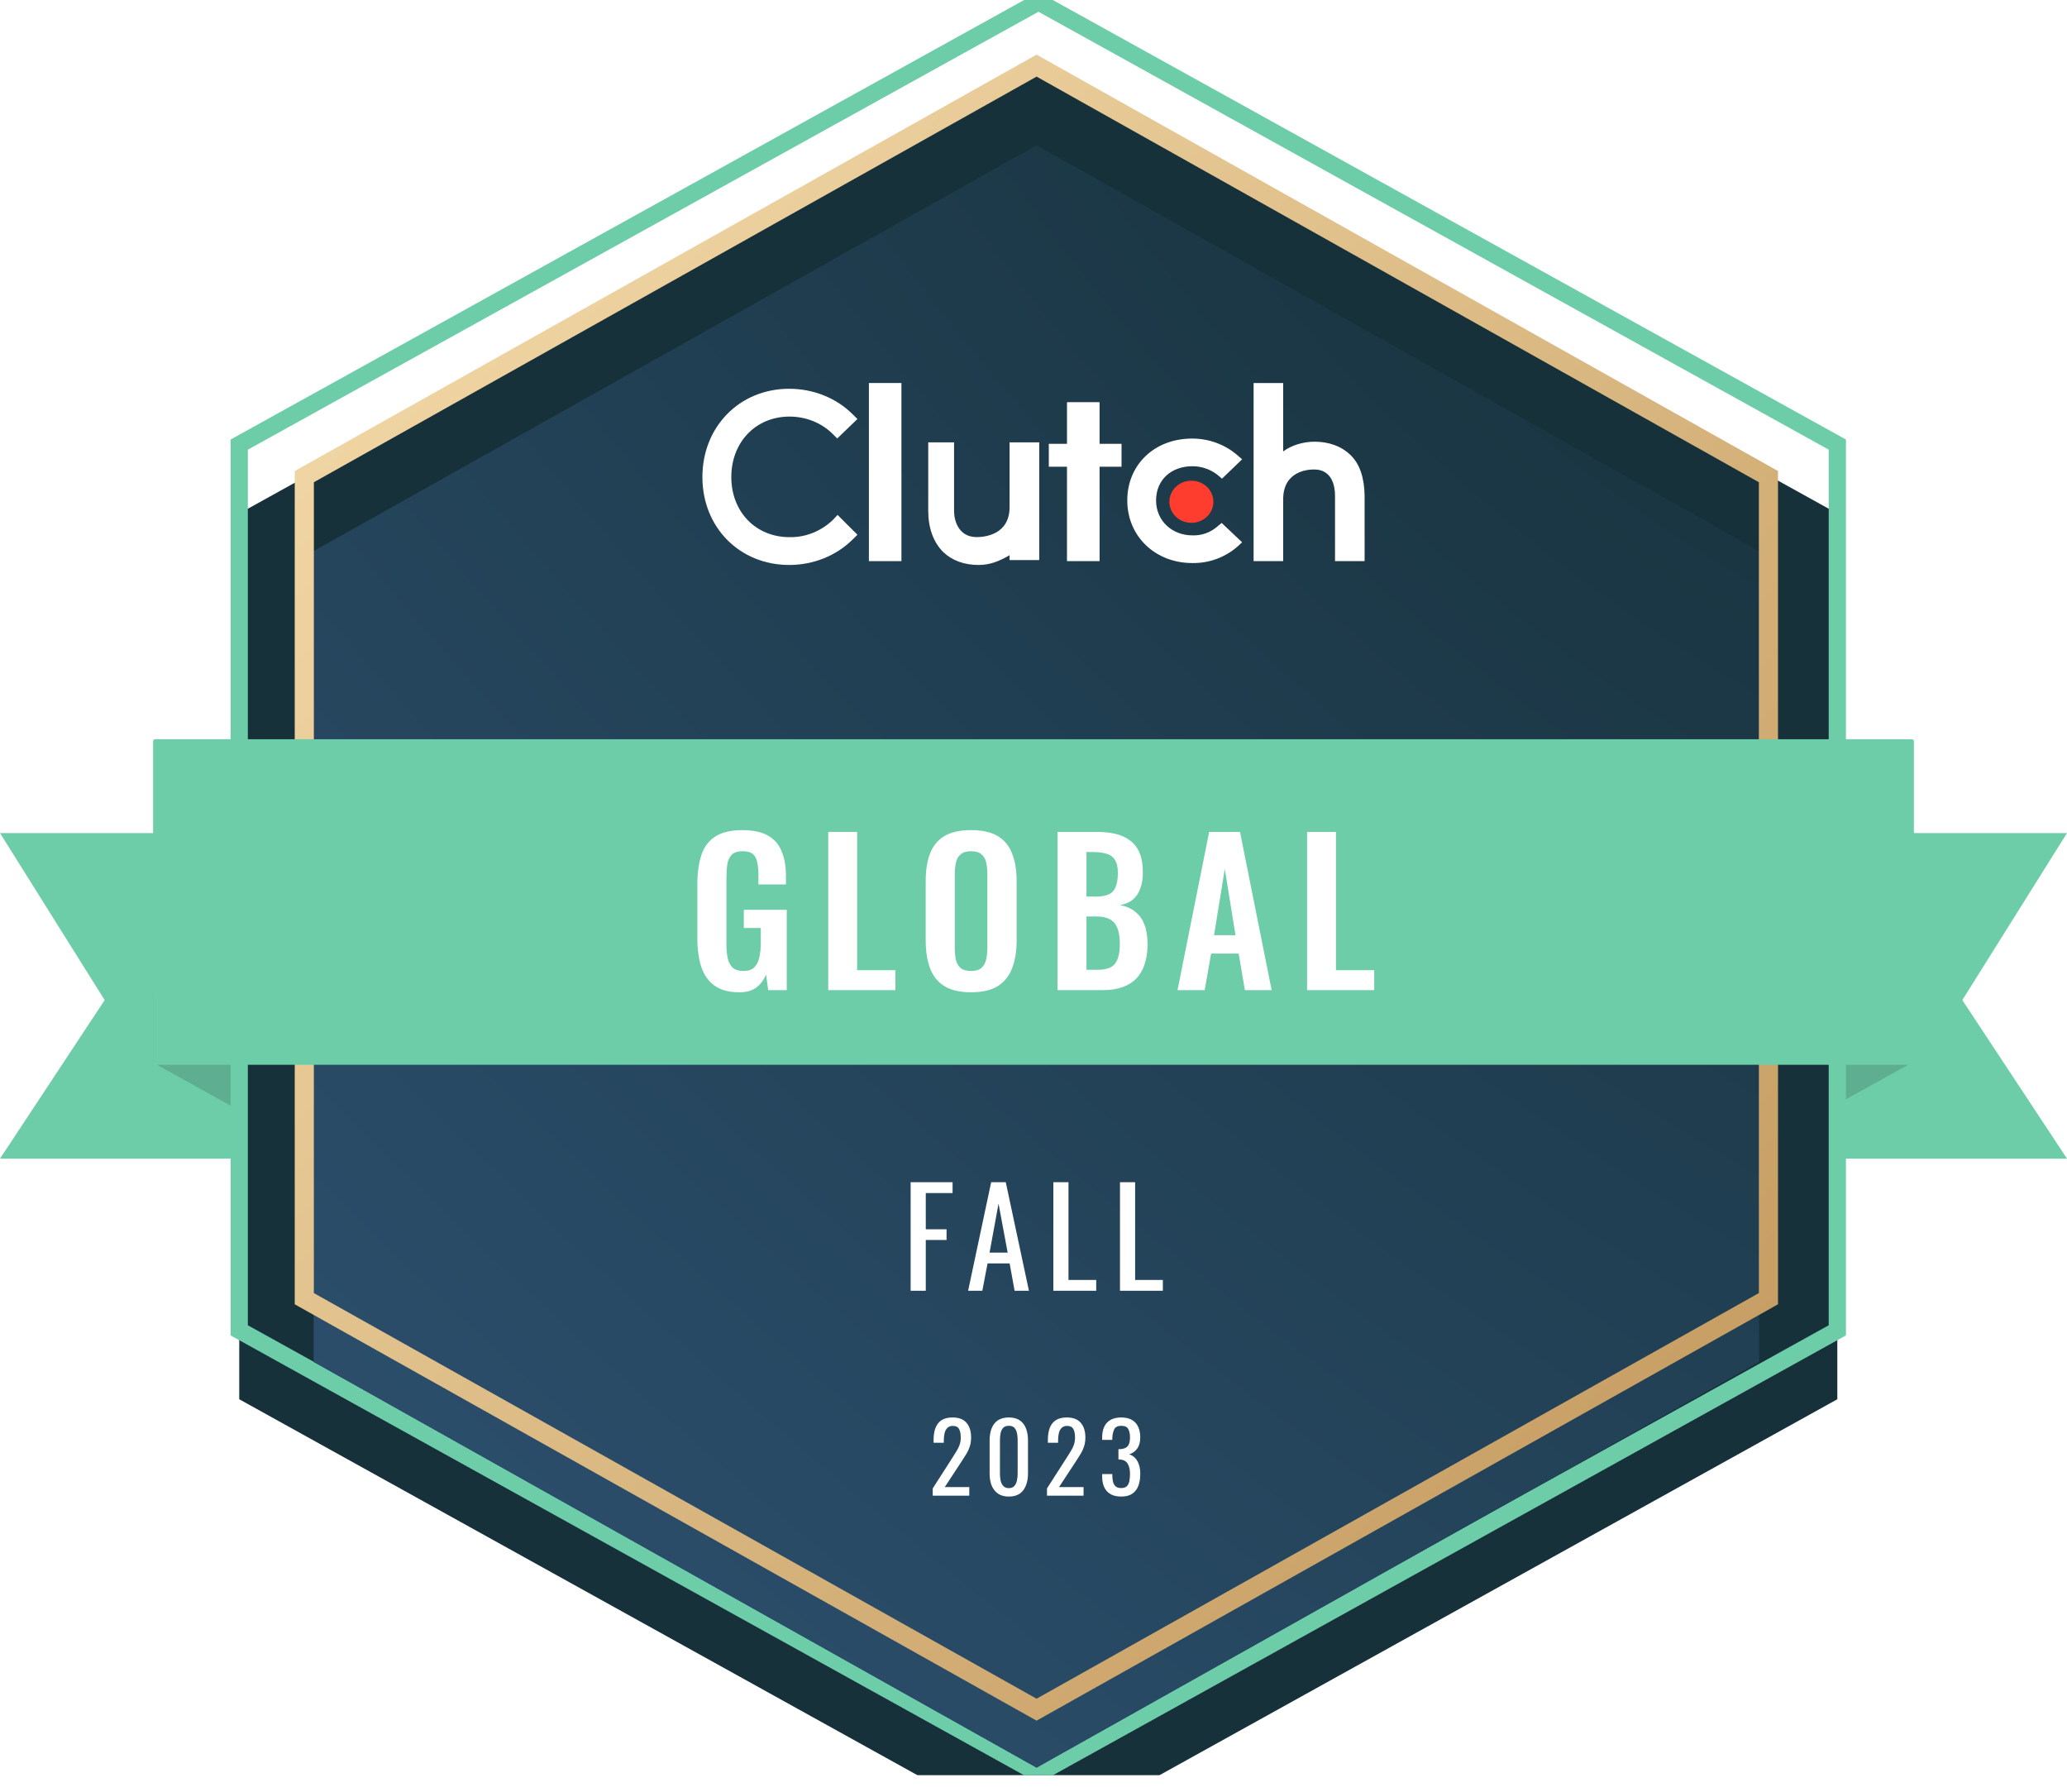 <?xml version="1.0" encoding="UTF-8"?> <svg xmlns="http://www.w3.org/2000/svg" width="120" height="104" viewBox="0 0 120 104" fill="none"><g clip-path="url(#clip0_8538_21868)"><path fill-rule="evenodd" clip-rule="evenodd" d="M17.222 67.253H0L6.076 58.05L0 48.355H17.222V67.253Z" fill="#6DCDA9"></path><path fill-rule="evenodd" clip-rule="evenodd" d="M102.778 67.253H120L113.923 58.05L120 48.355H102.778V67.253Z" fill="#6DCDA9"></path><path d="M8.889 61.683L20.333 68.031L16.272 57.693H8.889V61.683Z" fill="#5EAF91"></path><path d="M111 61.683L99.556 68.031L103.617 57.693H111V61.683Z" fill="#5EAF91"></path><g filter="url(#filter0_i_8538_21868)"><path d="M106.666 25.806V77.219L60.289 102.936L13.889 77.219V25.806L60.289 0.111L106.666 25.806Z" fill="#17313B"></path></g><path d="M106.666 25.806V77.219L60.289 102.936L13.889 77.219V25.806L60.289 0.111L106.666 25.806Z" stroke="#6DCDA9" stroke-miterlimit="10"></path><g filter="url(#filter1_i_8538_21868)"><path d="M102.111 27.991V75.056L60.178 98.601L18.222 75.056V27.991L60.178 4.447L102.111 27.991Z" fill="url(#paint0_radial_8538_21868)"></path><path d="M102.111 27.991V75.056L60.178 98.601L18.222 75.056V27.991L60.178 4.447L102.111 27.991Z" fill="url(#paint1_radial_8538_21868)"></path></g><path fill-rule="evenodd" clip-rule="evenodd" d="M60.179 3.172L103.222 27.34V75.707L60.179 99.875L17.111 75.707V27.34L60.179 3.172ZM18.222 27.991V75.056L60.179 98.601L102.111 75.056V27.991L60.179 4.447L18.222 27.991Z" fill="url(#paint2_linear_8538_21868)"></path><path fill-rule="evenodd" clip-rule="evenodd" d="M8.889 61.695C8.889 61.756 8.938 61.806 9 61.806H111C111.061 61.806 111.111 61.756 111.111 61.695V43.02C111.111 42.958 111.061 42.908 111 42.908H9C8.938 42.908 8.889 42.958 8.889 43.02V61.695Z" fill="#6DCDA9"></path><path d="M52.333 22.232H50.444V32.571H52.333V22.232Z" fill="white"></path><path d="M58.611 29.438C58.611 31.055 57.131 31.176 56.706 31.176C55.652 31.176 55.388 30.226 55.388 29.66V25.678H53.889V29.66C53.889 30.65 54.193 31.479 54.76 32.045C55.267 32.53 55.976 32.793 56.807 32.793C57.456 32.793 57.982 32.591 58.611 32.227V32.51H60.333V25.678H58.611V29.438Z" fill="white"></path><path d="M63.836 23.344H61.944V25.761H60.889V27.091H61.944V32.57H63.836V27.091H65.111V25.761H63.836V23.344Z" fill="white"></path><path d="M70.661 30.573C70.258 30.915 69.755 31.095 69.231 31.075C68.022 31.075 67.116 30.212 67.116 29.048C67.116 27.864 67.982 27.062 69.231 27.062C69.755 27.062 70.278 27.242 70.681 27.563L70.943 27.784L72.111 26.66L71.809 26.399C71.104 25.797 70.177 25.456 69.211 25.456C67.035 25.456 65.444 26.961 65.444 29.048C65.444 31.135 67.076 32.681 69.211 32.681C70.177 32.701 71.104 32.36 71.829 31.738L72.111 31.477L70.923 30.353L70.661 30.573Z" fill="white"></path><path d="M78.374 26.384C77.869 25.9 77.141 25.638 76.313 25.638C75.667 25.638 74.98 25.84 74.495 26.202V22.232H72.778V32.571H74.495V28.983C74.495 27.371 75.869 27.25 76.293 27.25C77.323 27.25 77.505 28.198 77.505 28.762V32.571H79.222V28.762C79.202 27.754 78.96 26.928 78.374 26.384Z" fill="white"></path><path d="M69.166 30.347C69.872 30.347 70.444 29.8 70.444 29.124C70.444 28.449 69.872 27.902 69.166 27.902C68.461 27.902 67.889 28.449 67.889 29.124C67.889 29.8 68.461 30.347 69.166 30.347Z" fill="#FF3D2E"></path><path d="M48.362 30.171C47.695 30.816 46.785 31.199 45.834 31.179C43.872 31.179 42.456 29.707 42.456 27.689C42.456 25.672 43.872 24.18 45.834 24.18C46.785 24.18 47.695 24.543 48.342 25.188L48.605 25.451L49.778 24.321L49.515 24.059C48.544 23.09 47.209 22.566 45.814 22.566C42.942 22.566 40.778 24.765 40.778 27.689C40.778 30.614 42.942 32.793 45.814 32.793C47.209 32.793 48.544 32.268 49.515 31.3L49.778 31.038L48.625 29.888L48.362 30.171Z" fill="white"></path><path d="M52.867 74.923V68.62H55.302V69.251H53.746V71.352H54.952V71.974H53.746V74.923H52.867ZM56.204 74.923L57.542 68.62H58.39L59.735 74.923H58.903L58.615 73.336H57.332L57.029 74.923H56.204ZM57.449 72.706H58.499L57.97 69.865L57.449 72.706ZM61.152 74.923V68.62H62.031V74.293H63.641V74.923H61.152ZM65.021 74.923V68.62H65.9V74.293H67.51V74.923H65.021Z" fill="white"></path><path d="M54.149 86.817V86.395L55.294 84.611C55.379 84.477 55.457 84.353 55.527 84.238C55.601 84.124 55.66 84.003 55.705 83.877C55.753 83.747 55.777 83.599 55.777 83.432C55.777 83.225 55.744 83.062 55.677 82.943C55.611 82.825 55.494 82.766 55.327 82.766C55.186 82.766 55.077 82.804 54.999 82.882C54.922 82.96 54.868 83.062 54.838 83.188C54.809 83.314 54.794 83.449 54.794 83.594V83.744H54.199V83.588C54.199 83.318 54.235 83.086 54.305 82.893C54.379 82.697 54.496 82.545 54.655 82.438C54.818 82.33 55.033 82.276 55.299 82.276C55.662 82.276 55.933 82.38 56.111 82.588C56.288 82.791 56.377 83.075 56.377 83.438C56.377 83.631 56.353 83.799 56.305 83.944C56.261 84.088 56.201 84.224 56.127 84.35C56.053 84.475 55.972 84.605 55.883 84.739L54.849 86.317H56.272V86.817H54.149ZM58.569 86.867C58.313 86.867 58.102 86.81 57.936 86.695C57.773 86.58 57.651 86.423 57.569 86.223C57.491 86.022 57.452 85.795 57.452 85.539V83.599C57.452 83.336 57.491 83.106 57.569 82.91C57.647 82.71 57.767 82.554 57.93 82.443C58.097 82.332 58.31 82.276 58.569 82.276C58.828 82.276 59.039 82.332 59.202 82.443C59.365 82.554 59.486 82.71 59.563 82.91C59.641 83.106 59.68 83.336 59.68 83.599V85.539C59.68 85.798 59.639 86.028 59.558 86.228C59.48 86.428 59.36 86.586 59.197 86.701C59.034 86.812 58.825 86.867 58.569 86.867ZM58.569 86.378C58.71 86.378 58.815 86.337 58.886 86.256C58.96 86.174 59.01 86.071 59.036 85.945C59.065 85.815 59.08 85.682 59.08 85.544V83.594C59.08 83.449 59.067 83.314 59.041 83.188C59.015 83.058 58.965 82.954 58.891 82.877C58.821 82.799 58.714 82.76 58.569 82.76C58.425 82.76 58.315 82.799 58.241 82.877C58.167 82.954 58.117 83.058 58.091 83.188C58.065 83.314 58.052 83.449 58.052 83.594V85.544C58.052 85.682 58.065 85.815 58.091 85.945C58.121 86.071 58.173 86.174 58.247 86.256C58.325 86.337 58.432 86.378 58.569 86.378ZM60.783 86.817V86.395L61.928 84.611C62.013 84.477 62.091 84.353 62.161 84.238C62.235 84.124 62.295 84.003 62.339 83.877C62.387 83.747 62.411 83.599 62.411 83.432C62.411 83.225 62.378 83.062 62.311 82.943C62.245 82.825 62.128 82.766 61.961 82.766C61.821 82.766 61.711 82.804 61.633 82.882C61.556 82.96 61.502 83.062 61.472 83.188C61.443 83.314 61.428 83.449 61.428 83.594V83.744H60.834V83.588C60.834 83.318 60.869 83.086 60.939 82.893C61.013 82.697 61.13 82.545 61.289 82.438C61.452 82.33 61.667 82.276 61.934 82.276C62.297 82.276 62.567 82.38 62.745 82.588C62.922 82.791 63.011 83.075 63.011 83.438C63.011 83.631 62.987 83.799 62.939 83.944C62.895 84.088 62.835 84.224 62.761 84.35C62.687 84.475 62.606 84.605 62.517 84.739L61.483 86.317H62.906V86.817H60.783ZM65.087 86.867C64.842 86.867 64.638 86.821 64.475 86.728C64.312 86.636 64.19 86.502 64.109 86.328C64.027 86.154 63.986 85.948 63.986 85.711V85.561H64.575C64.575 85.576 64.575 85.593 64.575 85.611C64.575 85.626 64.575 85.643 64.575 85.661C64.579 85.795 64.594 85.915 64.62 86.022C64.65 86.13 64.7 86.215 64.77 86.278C64.844 86.341 64.95 86.373 65.087 86.373C65.231 86.373 65.34 86.339 65.414 86.273C65.488 86.202 65.538 86.104 65.564 85.978C65.59 85.852 65.603 85.708 65.603 85.544C65.603 85.307 65.559 85.115 65.47 84.966C65.385 84.814 65.233 84.731 65.014 84.716C65.003 84.713 64.988 84.711 64.97 84.711C64.955 84.711 64.942 84.711 64.931 84.711V84.116C64.942 84.116 64.955 84.116 64.97 84.116C64.985 84.116 64.998 84.116 65.009 84.116C65.22 84.109 65.372 84.053 65.464 83.949C65.557 83.846 65.603 83.673 65.603 83.432C65.603 83.229 65.568 83.066 65.498 82.943C65.431 82.821 65.296 82.76 65.092 82.76C64.888 82.76 64.753 82.829 64.686 82.966C64.62 83.099 64.583 83.271 64.575 83.483C64.575 83.497 64.575 83.514 64.575 83.532C64.575 83.547 64.575 83.562 64.575 83.577H63.986V83.427C63.986 83.186 64.027 82.98 64.109 82.81C64.19 82.639 64.312 82.508 64.475 82.415C64.642 82.323 64.848 82.276 65.092 82.276C65.34 82.276 65.546 82.323 65.709 82.415C65.872 82.508 65.994 82.641 66.075 82.816C66.157 82.986 66.198 83.192 66.198 83.432C66.198 83.703 66.138 83.92 66.02 84.083C65.905 84.246 65.749 84.357 65.553 84.416C65.69 84.457 65.805 84.527 65.898 84.627C65.994 84.728 66.068 84.855 66.12 85.011C66.172 85.163 66.198 85.341 66.198 85.544C66.198 85.811 66.161 86.045 66.087 86.245C66.012 86.441 65.894 86.595 65.731 86.706C65.568 86.814 65.353 86.867 65.087 86.867Z" fill="white"></path><path d="M42.921 57.596C42.316 57.596 41.836 57.467 41.481 57.21C41.126 56.953 40.869 56.59 40.711 56.121C40.559 55.645 40.484 55.086 40.484 54.443V51.359C40.484 50.702 40.559 50.135 40.711 49.659C40.862 49.182 41.126 48.819 41.504 48.57C41.889 48.313 42.418 48.185 43.091 48.185C43.718 48.185 44.216 48.29 44.587 48.502C44.957 48.714 45.221 49.02 45.38 49.42C45.546 49.813 45.629 50.294 45.629 50.861V51.337H44.031V50.815C44.031 50.52 44.009 50.267 43.963 50.055C43.925 49.844 43.842 49.685 43.714 49.579C43.593 49.466 43.393 49.409 43.113 49.409C42.819 49.409 42.603 49.481 42.467 49.625C42.339 49.768 42.256 49.957 42.218 50.191C42.188 50.426 42.173 50.683 42.173 50.962V54.806C42.173 55.124 42.199 55.4 42.252 55.634C42.305 55.868 42.403 56.05 42.547 56.178C42.69 56.299 42.894 56.36 43.159 56.36C43.431 56.36 43.638 56.292 43.782 56.156C43.925 56.02 44.024 55.831 44.077 55.589C44.137 55.347 44.167 55.059 44.167 54.727V53.865H43.181V52.811H45.675V57.471H44.598L44.473 56.564C44.352 56.866 44.167 57.115 43.918 57.312C43.676 57.501 43.344 57.596 42.921 57.596ZM48.084 57.471V48.287H49.761V56.314H51.983V57.471H48.084ZM56.37 57.596C55.72 57.596 55.203 57.475 54.818 57.233C54.432 56.991 54.156 56.643 53.99 56.19C53.824 55.736 53.741 55.199 53.741 54.58V51.144C53.741 50.524 53.824 49.995 53.99 49.556C54.156 49.111 54.432 48.77 54.818 48.536C55.203 48.302 55.72 48.185 56.37 48.185C57.035 48.185 57.556 48.302 57.934 48.536C58.32 48.77 58.595 49.111 58.762 49.556C58.935 49.995 59.022 50.524 59.022 51.144V54.591C59.022 55.203 58.935 55.736 58.762 56.19C58.595 56.636 58.32 56.983 57.934 57.233C57.556 57.475 57.035 57.596 56.37 57.596ZM56.37 56.36C56.65 56.36 56.854 56.299 56.982 56.178C57.118 56.057 57.209 55.891 57.254 55.679C57.3 55.468 57.322 55.237 57.322 54.988V50.758C57.322 50.501 57.3 50.271 57.254 50.067C57.209 49.863 57.118 49.704 56.982 49.59C56.854 49.47 56.65 49.409 56.37 49.409C56.106 49.409 55.906 49.47 55.77 49.59C55.634 49.704 55.543 49.863 55.498 50.067C55.452 50.271 55.43 50.501 55.43 50.758V54.988C55.43 55.237 55.448 55.468 55.486 55.679C55.532 55.891 55.622 56.057 55.758 56.178C55.894 56.299 56.098 56.36 56.37 56.36ZM61.396 57.471V48.287H63.652C64.06 48.287 64.426 48.324 64.751 48.4C65.083 48.476 65.367 48.604 65.601 48.785C65.843 48.959 66.028 49.197 66.156 49.5C66.285 49.802 66.349 50.184 66.349 50.645C66.349 51.015 66.296 51.333 66.19 51.597C66.092 51.862 65.945 52.074 65.748 52.232C65.552 52.384 65.306 52.486 65.012 52.539C65.374 52.599 65.673 52.727 65.907 52.924C66.149 53.113 66.326 53.362 66.44 53.672C66.56 53.982 66.621 54.356 66.621 54.795C66.621 55.233 66.564 55.623 66.451 55.963C66.345 56.295 66.183 56.575 65.964 56.802C65.752 57.021 65.484 57.187 65.159 57.301C64.842 57.414 64.468 57.471 64.037 57.471H61.396ZM63.074 56.292H63.708C64.214 56.292 64.558 56.171 64.74 55.929C64.921 55.679 65.012 55.298 65.012 54.784C65.012 54.413 64.966 54.115 64.876 53.888C64.792 53.654 64.649 53.48 64.445 53.366C64.248 53.253 63.984 53.196 63.652 53.196H63.074V56.292ZM63.074 52.04H63.64C63.973 52.04 64.23 51.99 64.411 51.892C64.592 51.794 64.717 51.643 64.785 51.439C64.86 51.235 64.898 50.978 64.898 50.668C64.898 50.343 64.842 50.093 64.728 49.919C64.622 49.738 64.46 49.617 64.241 49.556C64.022 49.489 63.742 49.455 63.402 49.455H63.074V52.04ZM68.362 57.471L70.198 48.287H71.989L73.825 57.471H72.272L71.91 55.35H70.312L69.938 57.471H68.362ZM70.482 54.285H71.728L71.105 50.43L70.482 54.285ZM75.882 57.471V48.287H77.559V56.314H79.78V57.471H75.882Z" fill="white"></path></g><defs><filter id="filter0_i_8538_21868" x="13.889" y="0.111" width="92.778" height="106.825" filterUnits="userSpaceOnUse" color-interpolation-filters="sRGB"><feFlood flood-opacity="0" result="BackgroundImageFix"></feFlood><feBlend mode="normal" in="SourceGraphic" in2="BackgroundImageFix" result="shape"></feBlend><feColorMatrix in="SourceAlpha" type="matrix" values="0 0 0 0 0 0 0 0 0 0 0 0 0 0 0 0 0 0 127 0" result="hardAlpha"></feColorMatrix><feOffset dy="4"></feOffset><feGaussianBlur stdDeviation="2"></feGaussianBlur><feComposite in2="hardAlpha" operator="arithmetic" k2="-1" k3="1"></feComposite><feColorMatrix type="matrix" values="0 0 0 0 0 0 0 0 0 0 0 0 0 0 0 0 0 0 0.1 0"></feColorMatrix><feBlend mode="normal" in2="shape" result="effect1_innerShadow_8538_21868"></feBlend></filter><filter id="filter1_i_8538_21868" x="18.222" y="4.447" width="83.889" height="98.154" filterUnits="userSpaceOnUse" color-interpolation-filters="sRGB"><feFlood flood-opacity="0" result="BackgroundImageFix"></feFlood><feBlend mode="normal" in="SourceGraphic" in2="BackgroundImageFix" result="shape"></feBlend><feColorMatrix in="SourceAlpha" type="matrix" values="0 0 0 0 0 0 0 0 0 0 0 0 0 0 0 0 0 0 127 0" result="hardAlpha"></feColorMatrix><feOffset dy="4"></feOffset><feGaussianBlur stdDeviation="2"></feGaussianBlur><feComposite in2="hardAlpha" operator="arithmetic" k2="-1" k3="1"></feComposite><feColorMatrix type="matrix" values="0 0 0 0 0 0 0 0 0 0 0 0 0 0 0 0 0 0 0.07 0"></feColorMatrix><feBlend mode="normal" in2="shape" result="effect1_innerShadow_8538_21868"></feBlend></filter><radialGradient id="paint0_radial_8538_21868" cx="0" cy="0" r="1" gradientUnits="userSpaceOnUse" gradientTransform="translate(100.286 4.447) rotate(131.075) scale(124.898 251.054)"><stop stop-color="#17313B"></stop><stop offset="1" stop-color="#2E5272"></stop></radialGradient><radialGradient id="paint1_radial_8538_21868" cx="0" cy="0" r="1" gradientUnits="userSpaceOnUse" gradientTransform="translate(100.286 4.447) rotate(131.075) scale(124.898 251.054)"><stop stop-color="#17313B"></stop><stop offset="1" stop-color="#2E5272"></stop></radialGradient><linearGradient id="paint2_linear_8538_21868" x1="21.718" y1="-122.348" x2="191.076" y2="20.611" gradientUnits="userSpaceOnUse"><stop stop-color="#D2AE73"></stop><stop offset="0.123" stop-color="#BD9155"></stop><stop offset="0.317" stop-color="#F9E2B2"></stop><stop offset="0.969" stop-color="#BD9155"></stop></linearGradient><clipPath id="clip0_8538_21868"><rect width="120" height="103.047" fill="white"></rect></clipPath></defs></svg> 